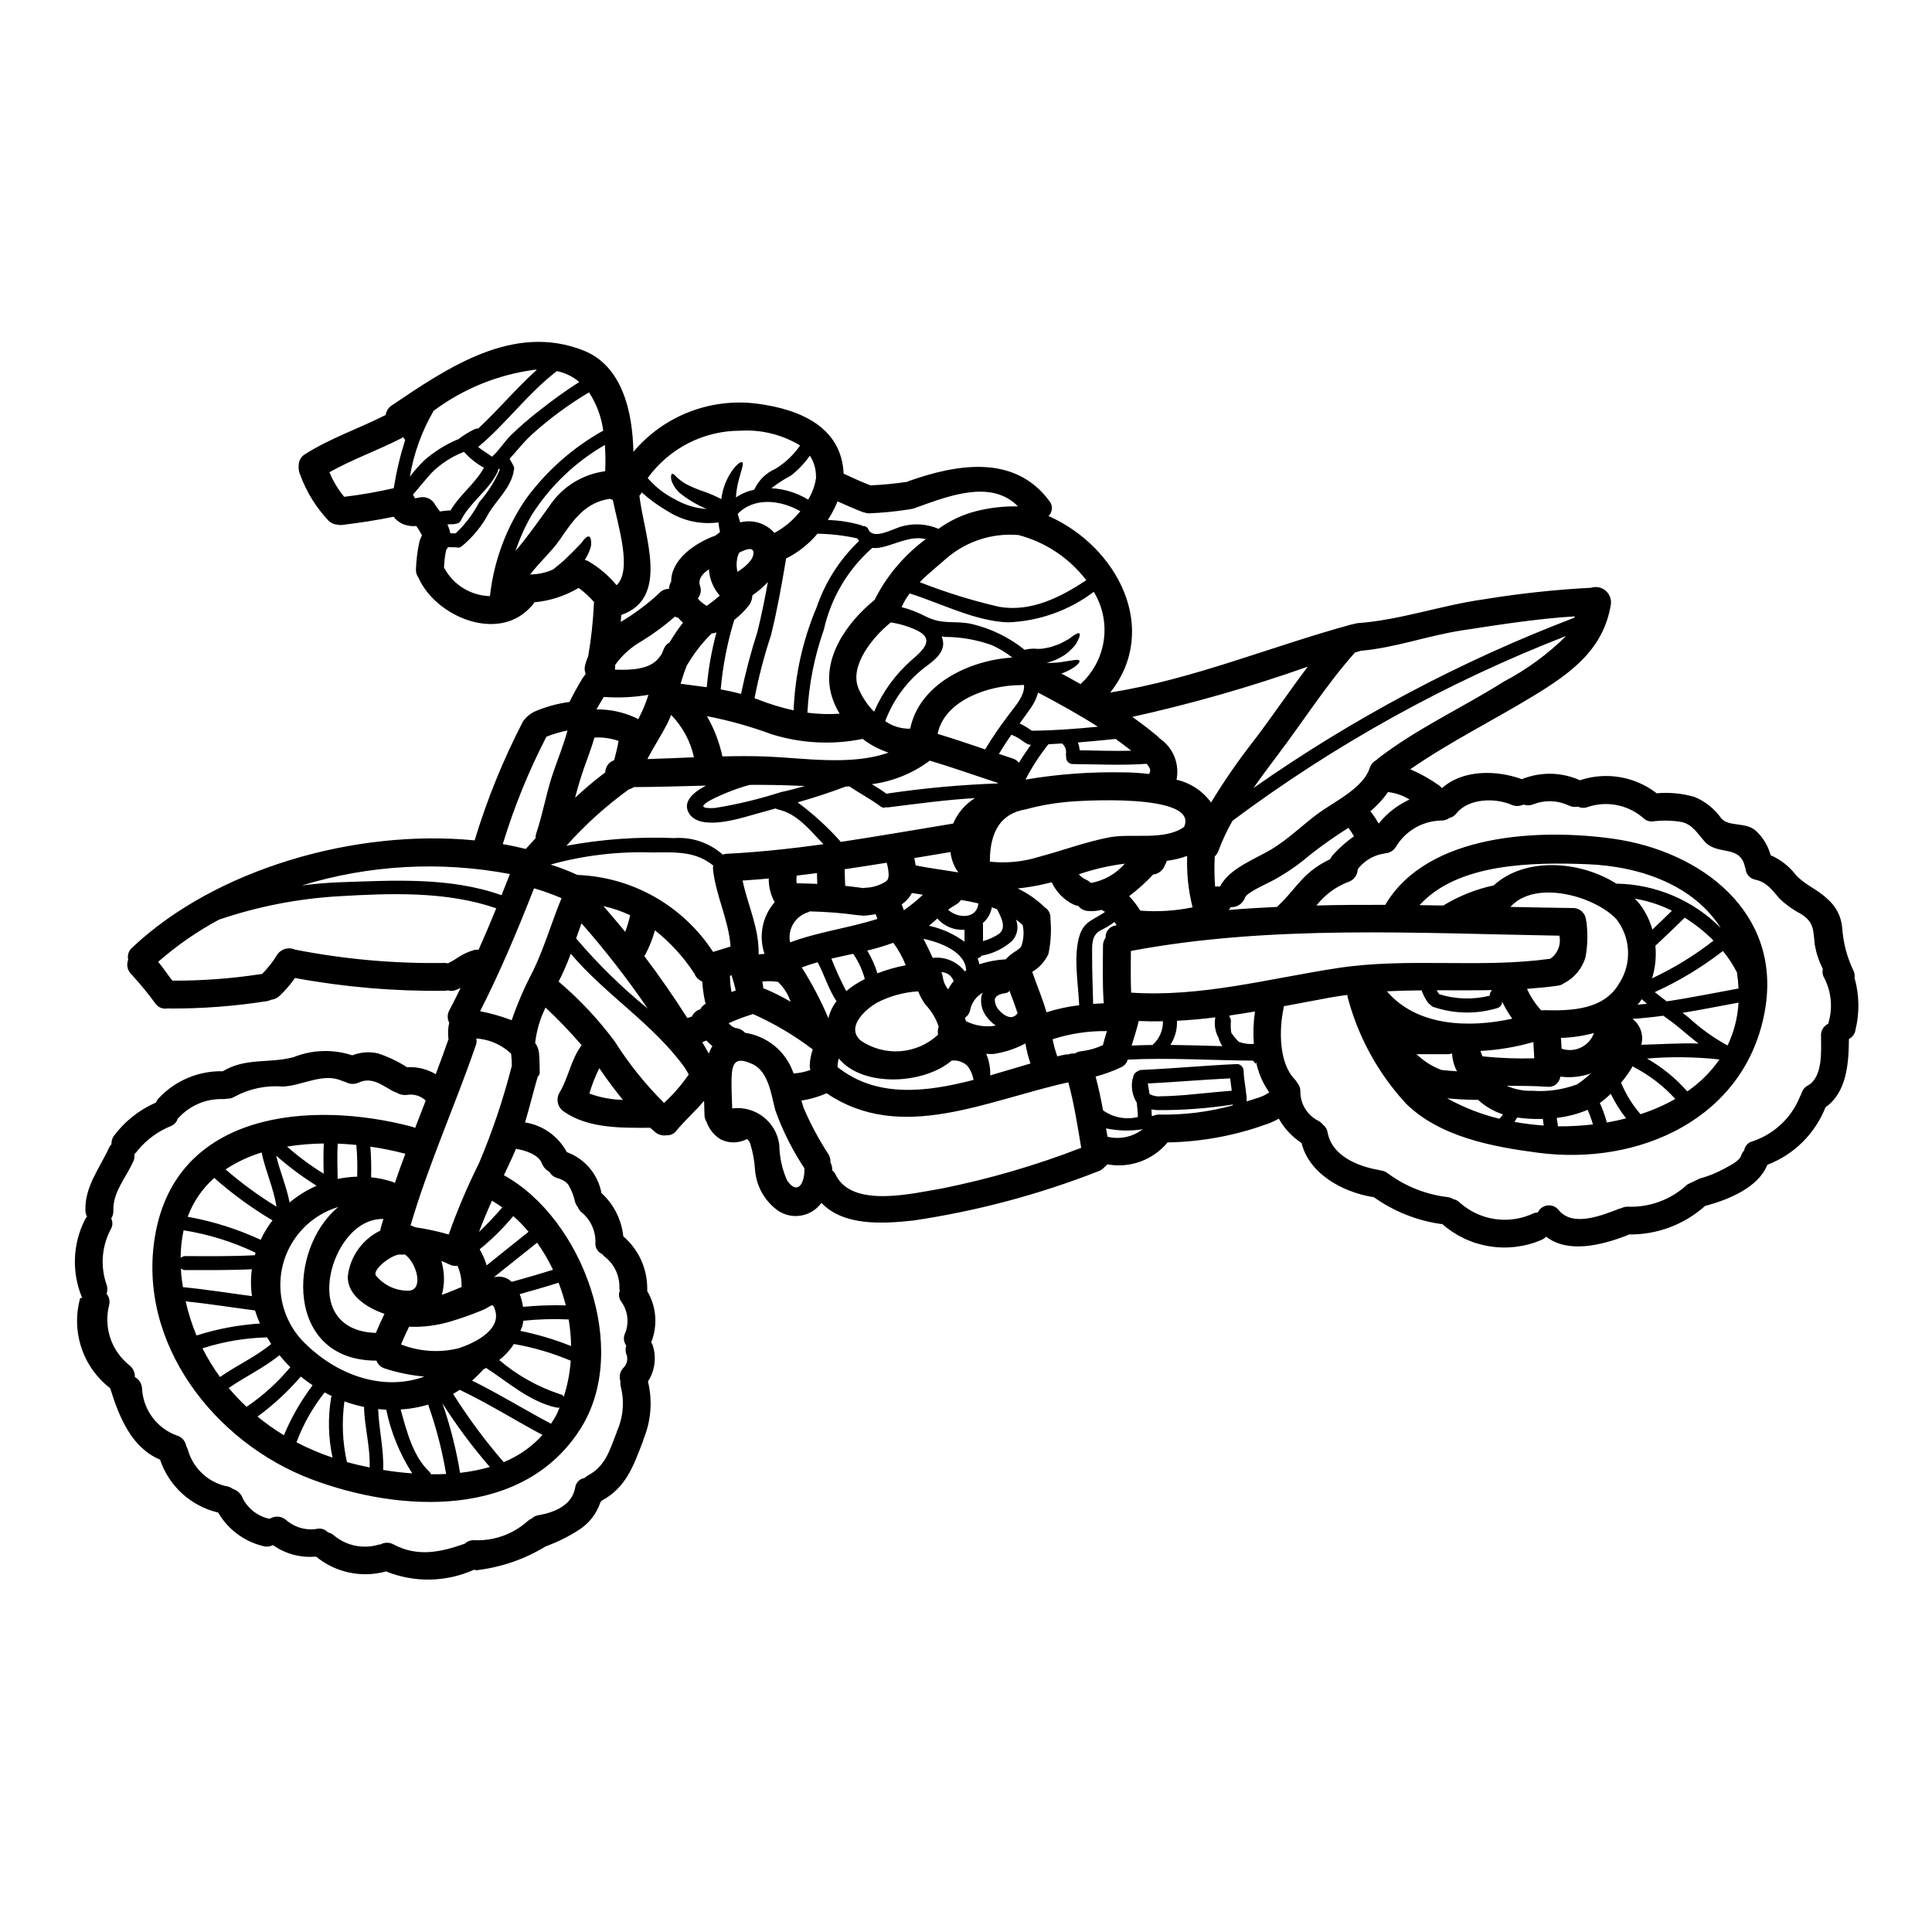 <?xml version="1.0" encoding="UTF-8"?>
<!-- Uploaded to: ICON Repo, www.svgrepo.com, Generator: ICON Repo Mixer Tools -->
<svg fill="#000000" width="800px" height="800px" version="1.1" viewBox="144 144 512 512" xmlns="http://www.w3.org/2000/svg">
 <path d="m338.78 416.42c1.027 0.066 1.984 0.523 2.68 1.281 2.852 0.43 5.535 1.621 7.769 3.441 2.231 1.824 3.934 4.211 4.93 6.918 0.051 0.148 0.098 0.273 0.148 0.418 1.523-0.086 3.023-0.398 4.453-0.93-0.109-0.352-0.168-0.715-0.176-1.082 0.039-1.488 0.316-2.957 0.816-4.359-4.906-3.723-10.223-6.867-15.848-9.375-2.207 0.672-4.371 1.488-6.473 2.438 0.172 0.172 0.371 0.348 0.543 0.492 0.172 0.145 0.297 0.273 0.32 0.297h-0.004c0.059 0.051 0.125 0.094 0.199 0.125 0.062 0.051 0.762 0.336 0.641 0.336zm296.7-13.266v0.004c1.27 4.512 1.348 9.277 0.227 13.832-0.156 1.012-0.801 1.887-1.723 2.336-0.051 6.473-0.566 14.145-6.203 18.105-2.773 7.023-8.371 12.562-15.426 15.258-2.34 5.981-10.234 9.18-15.945 10.754v-0.004c-0.164 0.043-0.328 0.074-0.492 0.102-5.547 4.988-12.77 7.703-20.227 7.602-0.195 0.098-0.395 0.219-0.59 0.297-6.5 2.461-15.43 4.871-21.359 0.297l-0.004-0.004c-0.395 0.406-0.875 0.723-1.398 0.934-4.32 1.809-9.062 2.367-13.68 1.609-4.621-0.754-8.938-2.797-12.453-5.887-0.148 0.004-0.297-0.004-0.445-0.027-6.398-0.934-12.48-3.379-17.738-7.137-0.176 0.008-0.352-0.008-0.52-0.047-7.773-1.355-16.559-6.078-18.578-14.273-2.5-1.629-4.57-3.84-6.027-6.445-1.008 0.566-2.062 1.051-3.148 1.453-0.113 0.031-0.23 0.055-0.348 0.07-0.082 0.055-0.176 0.094-0.27 0.125-8.266 2.926-16.949 4.496-25.715 4.648-1.902 2.301-4.379 4.051-7.184 5.07-2.801 1.023-5.828 1.277-8.762 0.738-0.23 0.266-0.484 0.504-0.762 0.715-0.441 0.527-1.02 0.918-1.676 1.133-15.785 6.176-32.219 10.551-48.988 13.039-8.168 0.887-18.5 1.5-24.359-4.676h-0.004c-2.688 3.727-7.871 4.606-11.637 1.969-3.418-2.512-5.586-6.375-5.945-10.602-0.148-2.394-0.578-4.762-1.277-7.059-0.172-0.48-0.469-0.902-0.859-1.234-2.168 1.164-4.766 1.203-6.965 0.102-1.762-1.066-3.09-2.711-3.762-4.652-0.359-0.578-0.547-1.242-0.547-1.918-0.023-1.082-0.047-2.34-0.098-3.668-2.285 2.754-5.043 5.144-7.332 7.922-0.609 0.836-1.602 1.301-2.633 1.23-1.074 0.172-2.168-0.133-3-0.836-0.469-0.367-0.863-0.789-1.309-1.152-7.602 0.023-16.289 0.219-22.762-4.207l0.004-0.004c-1.734-1.047-2.32-3.281-1.328-5.043 2.484-4.109 3.004-8.762 5.902-12.621v-0.004c-3-3.5-6.191-6.832-9.559-9.98-1.457 2.941-2.391 6.113-2.754 9.375 0.547 0.762 0.895 1.652 1.012 2.582 0.168 1.574 0.195 5.34 0.195 5.34-0.012 0.391-0.203 0.754-0.52 0.984-1.18 4.035-2.164 8.121-3.371 12.156 4.723 0.746 8.82 3.66 11.074 7.871 4.762 1.738 8.254 5.867 9.18 10.852 3.273 2.977 5.332 7.055 5.781 11.453 4.047 3.473 6.371 8.547 6.348 13.879 0.016 0.199 0.008 0.395-0.023 0.59 2.438 4.09 2.852 9.074 1.129 13.508-0.004 0.039-0.02 0.074-0.047 0.102 0.203 0.32 0.363 0.664 0.469 1.031 0.949 3.16 0.461 6.578-1.332 9.352 1.23 5.055 0.836 10.371-1.137 15.188-0.027 0.062-0.051 0.129-0.07 0.199-0.051 0.148-0.074 0.371-0.148 0.543-2.461 6.394-4.481 12.277-10.926 15.672-0.098 0.051-0.219 0.371-0.32 0.418-0.988 3-2.977 5.57-5.633 7.285-2.777 1.797-5.75 3.273-8.859 4.402-5.523 3.375-11.711 5.523-18.137 6.301-0.27 0.195-0.59-0.195-0.934-0.07v-0.004c-7.371 3.293-15.766 3.441-23.254 0.418-6.457 1.789-13.379 0.32-18.555-3.934-4.047 0.391-8.102-0.691-11.414-3.051-0.863 0.461-1.883 0.543-2.805 0.219-4.934-1.254-9.152-4.438-11.711-8.836-7.215-1.691-13.043-6.996-15.402-14.023-7.406-3.102-10.73-10.926-13.191-18.848v-0.047l0.004-0.004c-3.562-2.734-6.223-6.469-7.644-10.727-1.418-4.258-1.535-8.844-0.332-13.168 0.184-0.043 0.367-0.074 0.551-0.098-0.023-0.047-0.074-0.098-0.098-0.145-2.691-6.543-2.449-13.926 0.664-20.281 0.172-0.395 0.406-0.758 0.691-1.082-0.266-0.5-0.41-1.055-0.422-1.621-0.195-6.348 3.742-11.125 6.25-16.609 0.172-0.359 0.395-0.691 0.664-0.984-0.039-0.742 0.16-1.473 0.566-2.094 2.894-3.91 6.766-6.988 11.223-8.93 0.188-0.473 0.473-0.902 0.836-1.258 4.352-4.59 10.434-7.144 16.758-7.035 0.023 0 0.047 0.027 0.07 0.027 6.18-3.715 12.16-1.996 18.824-3.766l0.004-0.004c4.957-1.977 10.457-2.141 15.527-0.469 2.164-0.855 4.543-1.035 6.812-0.516 2.668 0.875 5.215 2.082 7.582 3.594 0.035 0.02 0.07 0.043 0.098 0.074 2.672-0.168 5.328 0.473 7.629 1.844 1.156-3.098 2.312-6.199 3.398-9.324h-0.004c-0.031-0.086-0.047-0.18-0.051-0.27-0.16-1.348-0.086-2.715 0.223-4.035-0.555-1.062-0.527-2.336 0.074-3.375 1.035-1.918 1.996-3.914 2.953-5.852h-0.004c-0.469 0.23-0.953 0.434-1.445 0.613-0.621 0.227-1.297 0.238-1.922 0.023-0.297 0.082-0.602 0.121-0.91 0.121-13.285 0.156-26.555-0.98-39.621-3.391-1.203 1.723-2.582 3.32-4.109 4.769-0.617 0.566-1.398 0.918-2.234 1.012-0.328 0.16-0.676 0.277-1.035 0.344-8.527 1.344-17.152 2.004-25.789 1.965-0.164 0-0.328-0.016-0.492-0.047-1.16 0.27-2.375-0.129-3.148-1.035-2.027-2.785-4.215-5.457-6.555-7.992-1.035-0.992-1.367-2.512-0.836-3.844-0.273-1.188 0.133-2.426 1.059-3.223 22.074-20.859 59.18-31.52 90.75-28.418 3.297-10.879 7.59-21.43 12.816-31.523 0.734-1.047 1.703-1.906 2.832-2.508 3.023-1.328 6.223-2.223 9.496-2.66 1.059-2.137 2.215-4.254 3.473-6.32 0.137-0.211 0.293-0.41 0.469-0.59 0.09-0.195 0.207-0.379 0.344-0.543-0.301-0.727-0.355-1.531-0.148-2.289 0.199-0.809 0.473-1.598 0.812-2.359 0.781-4.527 1.285-9.094 1.5-13.684 0-0.223 0.023-0.445 0.074-0.664-1.223-1.406-2.602-2.672-4.109-3.766-3.578 2.133-7.59 3.438-11.738 3.812-0.176 0.355-0.41 0.68-0.688 0.961-0.094 0.121-0.199 0.227-0.32 0.324l-0.125 0.121c-0.07 0.047-0.098 0.121-0.168 0.195-8.711 8.98-24.855 2.113-29.406-8.121-0.445-0.605-0.68-1.34-0.668-2.094 0.078-2.531 0.395-5.051 0.938-7.527 0.082-0.328 0.207-0.641 0.367-0.934 0.078-0.215 0.18-0.422 0.297-0.617-0.004-0.027-0.012-0.055-0.023-0.078-0.043-0.098-0.09-0.188-0.148-0.273-0.125-0.219-0.246-0.469-0.371-0.688-0.293-0.492-0.613-0.984-0.961-1.477h0.004c-1.039 0.098-2.086-0.023-3.074-0.348-1.172-0.402-2.199-1.137-2.957-2.113-4.477 0.934-9.004 1.598-13.555 2.164-0.445 0.066-0.898 0.039-1.332-0.074-0.863-0.055-1.68-0.41-2.309-1.008-3.332-3.516-5.902-7.676-7.559-12.227-0.332-0.758-0.469-1.59-0.395-2.414-0.008-1.25 0.648-2.414 1.727-3.051 6.719-4.231 14.273-6.793 21.332-10.359 0.148-1.055 0.75-1.988 1.648-2.559 14.863-10.016 32.234-21.926 50.859-14.496 10.141 4.062 12.941 16.094 13.137 26.824h0.004c8.078-9.594 20.492-14.402 32.926-12.75 11.098 1.477 22.246 6.082 22.785 18.531 2.312 1.059 4.602 2.141 6.992 3.051h-0.004c0.035 0.031 0.078 0.051 0.125 0.051 3.254-0.141 6.496-0.453 9.715-0.938 0.098-0.047 0.172-0.098 0.273-0.145 12.895-4.578 28.176-7.234 37.391 5.191 1.02 1.176 0.934 2.941-0.195 4.012 18.328 8.121 29.625 29.992 16.363 46.777 21.977-3.496 42.543-12.203 63.93-18.035l-0.004-0.004c0.164-0.035 0.328-0.062 0.492-0.074 0.359-0.129 0.73-0.219 1.105-0.27 11.223-0.789 22.316-4.773 33.539-6.324 9.387-1.535 18.848-2.555 28.34-3.051 1.332-0.43 2.789-0.145 3.859 0.754 1.07 0.898 1.602 2.289 1.406 3.672-1.922 11.84-10.457 18.086-20.152 24.008-10.879 6.644-22.492 12.375-33 19.66l0.004 0.004c2.668 1.145 5.211 2.57 7.578 4.254 0.309 0.211 0.582 0.469 0.812 0.762 5.465-4.973 14.516-4.844 21.16-2.387v0.004c4.965-2.023 10.543-1.918 15.43 0.293l0.148-0.074c6.852-2.223 14.355-0.938 20.074 3.445 0.023 0.027 0.023 0.051 0.047 0.074 3.359-0.305 6.746 0.012 9.992 0.938 2.902 1.172 5.398 3.164 7.184 5.731 2.117 2.312 6.547 0.863 9.156 3.273 1.891 1.742 3.25 3.988 3.91 6.473 2.586 1.113 4.848 2.867 6.57 5.094 2.387 2.731 5.781 3.891 8.34 6.371 2.394 1.973 3.867 4.848 4.07 7.941 0.285 3.969 1.328 7.844 3.074 11.414 0.203 0.531 0.266 1.102 0.188 1.664zm-6.91 11.863v0.004c1.152-3.898 0.773-8.086-1.059-11.715-0.473-0.754-0.629-1.664-0.445-2.535-1.008-1.984-1.719-4.106-2.113-6.297-0.469-3.863-0.051-6.055-3.84-8.367-2.027-1.059-3.891-2.402-5.535-3.988-1.969-2.262-3.273-4.281-6.375-4.996-1.434-0.254-2.508-1.453-2.606-2.902-0.051-0.168-0.121-0.32-0.172-0.492-1.254-5.926-7.211-2.953-10.605-6.644-1.969-2.137-3.273-4.699-6.398-5.289h-0.004c-2.418-0.383-4.879-0.426-7.309-0.125-1.031 0.133-2.062-0.25-2.754-1.031-0.055-0.023-0.102-0.059-0.145-0.098-4.008-3.309-9.434-4.332-14.371-2.707-0.855 0.363-1.824 0.336-2.656-0.074-0.824 0.176-1.684 0.074-2.438-0.297-2.891-1.367-6.207-1.508-9.203-0.391-0.883 0.398-1.887 0.453-2.805 0.148-1 0.484-2.164 0.5-3.18 0.047-4.453-1.895-11.391-1.695-14.59 2.285-0.453 0.609-1.105 1.035-1.844 1.211-0.641 0.473-1.418 0.715-2.215 0.688-4.934 0.098-9.465 2.742-11.984 6.988-0.609 0.992-1.664 1.629-2.828 1.699-0.25 0.074-0.508 0.121-0.766 0.145-2.598 0.512-4.914 1.957-6.516 4.062-0.027 1.559-1.051 2.926-2.535 3.394-3.316 1.266-6.223 3.422-8.398 6.227 6.078-0.172 12.156-0.195 18.23-0.172 11.176-18.996 41.145-20.273 60.582-17.496 23.008 3.297 44.535 19.363 40.062 45.328-4.949 28.664-33.242 41.461-60.289 37.844-11.98-1.574-25.934-4.184-34.895-13.039l0.004-0.004c-7.293-7.906-12.559-17.465-15.348-27.855-0.09-0.297-0.148-0.602-0.176-0.914-1.574 0.195-3.148 0.445-4.746 0.738-4.012 0.738-8.047 1.527-12.082 2.262v0.004c-0.012 0.199-0.035 0.395-0.07 0.59-1.18 5.512-1.281 14.422 2.953 18.75l-0.004 0.004c0.293 0.293 0.531 0.633 0.715 1.008 0.574 0.664 0.855 1.535 0.785 2.41 0.059 3.285 1.961 6.254 4.922 7.676 0.426 0.258 0.805 0.594 1.109 0.988 0.66 0.488 1.094 1.227 1.203 2.039 1.156 6.227 8.047 8.98 13.633 9.941 0.121 0.023 0.219 0.074 0.344 0.098 0.77 0.062 1.504 0.363 2.09 0.863 4.644 3.414 10.098 5.559 15.824 6.227 0.465 0.066 0.914 0.234 1.305 0.492 0.746 0.133 1.426 0.504 1.941 1.055 2.613 2.297 5.844 3.781 9.285 4.269 3.445 0.488 6.957-0.035 10.109-1.512 0.371-0.16 0.773-0.246 1.18-0.25 0.473-1.02 1.441-1.723 2.559-1.859 1.117-0.137 2.223 0.316 2.93 1.195 3.789 4.652 11.465 1.43 16.094-0.32 0.172-0.066 0.355-0.117 0.539-0.148 0.516-0.266 1.09-0.398 1.672-0.395 5.859 0.234 11.566-1.895 15.848-5.902 1.082-0.516 2.168-1.035 3.25-1.551 2.324-0.629 4.562-1.535 6.668-2.707 1.277-0.715 3.812-1.898 4.305-3.348 0.164-0.523 0.441-1 0.812-1.402 0.16-0.98 0.793-1.82 1.695-2.238 5.93-1.809 10.73-6.191 13.066-11.934 0.102-0.277 0.234-0.539 0.395-0.789 0.211-0.965 0.844-1.789 1.727-2.238 4.059-2.312 3.492-9.227 3.492-13.215h-0.004c-0.059-1.355 0.711-2.609 1.945-3.176 0.023-0.086 0.031-0.176 0.027-0.262zm-23.844-9.055v0.004c-0.062-1.434-0.203-2.863-0.422-4.281-1.031-2.016-2.277-3.914-3.715-5.66-5.574 4.324-11.637 7.981-18.059 10.902 1.031 0.836 2.09 1.648 3.172 2.438 6.367-0.941 12.668-2.246 19.023-3.402zm-2.906 15.109v0.004c1.703-3.562 2.691-7.426 2.906-11.371-4.949 0.914-9.867 1.898-14.84 2.707 0.613 0.445 1.203 0.91 1.77 1.379h0.004c3.082 2.828 6.492 5.273 10.16 7.281zm-22.859-0.195c5.07-0.125 10.141-0.492 15.18-0.324-1.719-1.305-3.394-2.731-5.094-4.156-1.352-1.133-2.801-2.191-4.254-3.223-2.707 0.371-5.441 0.664-8.172 0.836l0.004 0.004c2.106 1.598 3.027 4.312 2.336 6.863zm20.719 3.887v0.004c-6.383-0.695-12.816-0.777-19.215-0.246 4.016 2.297 7.621 5.238 10.68 8.711 3.336-2.281 6.227-5.152 8.535-8.469zm-1.574-31.488v0.004c-2.301-2.312-4.859-4.352-7.629-6.078-2.559 2.512-5.168 4.973-7.777 7.43 0.277 2.91-0.023 5.844-0.883 8.637 5.789-2.711 11.254-6.066 16.289-10zm1.895-3.371c-7.012-11.047-20.816-16.34-35.457-16.883-14-0.516-34.156-0.418-44.344 10.852 2.094 0.023 4.184 0.051 6.273 0.098v0.008c4.129-2.523 8.656-4.328 13.383-5.344 8.148-7.504 22.664-6.668 32.484-0.465 10.395 0.16 20.316 4.367 27.66 11.727zm-18.105 0.441c1.746-1.648 3.473-3.32 5.191-4.996v0.004c-3.109-1.559-6.438-2.637-9.867-3.199 0.445 0.469 0.887 0.891 1.254 1.355 1.566 2.035 2.727 4.356 3.418 6.828zm-3.148 48.922v0.004c3.203-1.027 6.297-2.383 9.223-4.039-3.106-3.422-6.797-6.262-10.898-8.391-0.129-0.094-0.25-0.191-0.367-0.297-0.914 1.543-1.949 3.008-3.102 4.379 1.246 3.039 2.984 5.856 5.141 8.336zm-0.738-29.012c0.816-0.074 1.648-0.172 2.465-0.246-0.469-0.367-0.914-0.789-1.383-1.203-0.348 0.504-0.719 0.973-1.09 1.422zm-4.769-5.856h-0.004c1.598-2.566 2.367-5.566 2.199-8.59-0.168-3.019-1.262-5.914-3.137-8.293-5.957-6.176-21.555-10.43-28.027-3.172 5.512 0.121 11.02 0.219 16.531 0.297 1.855-0.039 3.406 1.395 3.519 3.246 0.109 0.344 0.168 0.699 0.172 1.059 0.312 2.914 0.207 5.856-0.32 8.734-0.879 2.984-2.941 5.473-5.711 6.891-0.465 0.352-1.016 0.574-1.598 0.641-2.731 0.395-5.465 0.641-8.195 0.84v-0.004c0.941 2.094 2.211 4.023 3.769 5.707 0.262-0.027 0.523-0.043 0.785-0.047 7.211 0.211 16.02-0.086 20.008-7.32zm-3.398 37.082c1.699-0.297 3.394-0.664 5.094-1.105h-0.004c-1.586-2.019-2.949-4.207-4.062-6.523-0.906 0.887-1.879 1.707-2.898 2.461 0.758 1.668 1.383 3.391 1.863 5.156zm-3.691 0.516h-0.004c-0.383-1.324-0.852-2.621-1.398-3.887-2.617 1.105-5.375 1.828-8.195 2.144 0.098 0.734 0.195 1.477 0.32 2.238h-0.004c3.102 0.023 6.195-0.145 9.273-0.508zm-4.231-10.605h-0.004c1.301-0.875 2.523-1.852 3.664-2.926-2.578 0.906-5.332 1.203-8.043 0.859l-0.047 0.047h-0.004c-0.105 0.812-0.535 1.547-1.188 2.043-0.648 0.492-1.473 0.707-2.281 0.594-3.566-0.27-7.16-0.219-10.73-0.27 2.137 0.969 4.473 1.426 6.816 1.328 4.012 0.297 8.039-0.277 11.809-1.688zm-0.641-123.7c0-0.098 0.027-0.219 0.027-0.348-10.016 0.617-20.254 2.238-30.023 3.742-9.027 1.402-17.617 4.602-26.723 5.387l-0.004 0.004c-0.137 0.059-0.273 0.109-0.418 0.145-0.371 0.098-0.738 0.223-1.105 0.324-0.051 0.047-0.074 0.121-0.125 0.168-7.504 8.488-13.508 17.988-20.324 26.992-2.039 2.707-4.254 5.66-6.418 8.738h-0.004c26.398-18.508 54.984-33.676 85.109-45.164zm-3.445 114.22h-0.004c3.519 1.199 7.348-0.652 8.59-4.156-2.867 0.781-5.816 1.219-8.785 1.305 0.035 0.145 0.059 0.289 0.074 0.438 0.043 0.781 0.094 1.59 0.121 2.402zm-3.004-23.816h-0.004c1.977-1.363 2.93-3.785 2.414-6.129-37.629-0.637-76.406-2.941-113.55 4.047-0.027 3.691-0.074 7.383 0.07 11.047 18.629 1.23 36.418-3.715 54.75-6.519 18.746-2.852 37.594 0.125 56.316-2.457zm-1.723 44.18c-0.098-0.594-0.172-1.18-0.246-1.746-2.269 0.066-4.543-0.055-6.793-0.371-0.223 0.395-0.469 0.762-0.715 1.156v0.004c2.566 0.457 5.152 0.777 7.754 0.957zm-2.512-17.816c-0.074-1.453-0.145-2.879-0.242-4.305-4.574 1.316-9.277 2.106-14.027 2.359 0.055 0.094 0.094 0.191 0.121 0.297 0.125 0.395 0.297 0.738 0.422 1.133 4.555 0.48 9.141 0.652 13.723 0.516zm-8.07-99.828h0.004c6.078-3.195 11.648-7.273 16.531-12.105-31.543 12.266-61.285 28.734-88.418 48.965-1.457 2.531-2.699 5.184-3.715 7.922-0.203 0.594-0.551 1.125-1.008 1.551-0.137 2.668-0.105 5.34 0.098 8 0.426-0.074 0.859-0.074 1.281 0 2.559-4.949 9.328-7.258 13.777-9.965 4.449-2.707 8.121-6.394 12.281-9.445 4.254-3.125 11.883-6.668 13.629-12.004v-0.004c0.289-0.934 0.945-1.707 1.82-2.141 0.145-0.176 0.309-0.332 0.492-0.469 10.352-7.977 22.199-13.34 33.227-20.305zm2.234 89.324h0.004c-1.027-1.422-1.926-2.934-2.676-4.519 0.012 0.797-0.512 1.504-1.281 1.719-5.555 1.672-11.492 1.559-16.98-0.316-0.312-0.117-0.586-0.324-0.785-0.594-0.254-0.137-0.473-0.332-0.637-0.566-0.695-0.996-1.258-2.082-1.676-3.223-3.078 0.027-6.129 0.098-9.18 0.246 7.844 9.246 21.621 9.82 33.211 7.254zm-3.394 26.523h0.004c0.344-0.359 0.656-0.746 0.934-1.156-2.469-0.801-4.738-2.125-6.644-3.887-0.094 0.027-0.195 0.043-0.293 0.047-2.633-0.023-5.238-0.172-7.848-0.418l-0.004 0.004c4.352 2.422 9.012 4.242 13.852 5.41zm-2.559-32.617c-0.023-0.555 0.191-1.094 0.59-1.477-4.898 0.098-9.77 0.047-14.664 0.047 0.199 0.359 0.418 0.703 0.66 1.035 4.352 1.371 8.992 1.508 13.414 0.395zm-8.684 20.047c-0.777-1.461-1.223-3.074-1.309-4.723-0.406 0.129-0.828 0.195-1.254 0.195h-8.145c1.793 1.746 3.918 3.117 6.25 4.039 0.098 0.027 0.195 0.066 0.281 0.121 1.391 0.141 2.758 0.293 4.176 0.367zm-12.594-72.027-0.004-0.004c-1.723-1.074-3.664-1.746-5.684-1.969-1.332 1.895-2.902 3.606-4.676 5.094 0.816 1.023 1.551 2.109 2.191 3.25 2.203-2.727 5.008-4.906 8.188-6.371zm-14.723 9.746c-0.418-0.766-0.895-1.5-1.426-2.191-0.027 0-0.051-0.02-0.051-0.047-3.516 2.219-6.914 4.617-10.188 7.184-2.93 2.516-6.113 4.727-9.496 6.586-1.695 0.957-7.211 3.293-7.727 4.746v0.004c-0.559 1.578-2.098 2.594-3.769 2.484-0.129 0.273-0.297 0.531-0.492 0.762 4.258-0.367 8.512-0.613 12.797-0.812 0.098-0.098 0.148-0.195 0.246-0.297 2.606-2.363 4.602-5.266 7.086-7.727v0.004c1.961-1.914 4.234-3.481 6.719-4.625 0.195-0.43 0.449-0.828 0.766-1.18 1.664-1.824 3.519-3.465 5.535-4.891zm-26.598-25.25c4.949-6.496 9.473-13.238 14.371-19.707h-0.004c-15.215 5.379-30.742 9.824-46.496 13.312 2.285 1.625 4.551 3.344 6.719 5.168 0.176 0.16 0.34 0.332 0.492 0.516 3.586 2.406 5.363 6.742 4.504 10.973 3.68 0.836 6.93 2.977 9.148 6.031 3.426-5.652 7.188-11.09 11.262-16.293zm1.574 94.418h-0.004c0.922-0.309 1.789-0.75 2.586-1.305-1.707-2.41-2.891-5.152-3.473-8.047-0.023 0-0.047 0.395-0.07 0.395h-0.172c-0.098 0-0.195-0.418-0.297-0.441-0.098-0.023-0.195-0.32-0.32-0.32-11.074-0.074-22.125-0.816-33.172-0.273l0.004 0.004c-0.242 0.855-0.828 1.57-1.625 1.965-2.215 1.051-4.519 1.902-6.891 2.535 0.789 2.953 1.43 5.93 1.969 8.93v0.004c2.668 1.918 6.043 2.566 9.23 1.77-0.027-1.277-0.148-2.559-0.297-3.812-1.07-1.707-1.496-3.738-1.207-5.731 0.012-0.305 0.098-0.602 0.246-0.863 0.027-0.777 0.523-1.461 1.258-1.723 0.27-0.223 0.609-0.34 0.961-0.34 8.414-0.371 16.805-1.18 25.219-1.551h-0.004c0.613-0.043 1.195 0.262 1.504 0.785 0.227 0.281 0.348 0.629 0.344 0.984 0.051 2.285 0.566 4.43 0.715 6.445 0.023 0.098 0.047 0.145 0.07 0.242 0 0.445 0.027 0.938 0.027 1.43 0.91-0.273 1.848-0.566 2.777-0.887l0.004 0.004c0.113-0.031 0.23-0.059 0.348-0.074 0.082-0.051 0.172-0.094 0.266-0.125zm-5.461-14.688c1.266 0.461 2.613 0.648 3.957 0.539-0.211-2.867-0.113-5.746 0.297-8.59-2.238 0.371-4.481 0.738-6.719 1.059 0.004 0.125-0.004 0.246-0.023 0.371 0.262 0.316 0.395 0.723 0.371 1.133-0.09 1.016-0.059 2.039 0.098 3.051 0.574 0.887 1.254 1.703 2.019 2.438zm-1.602 16.832v-0.004c-0.027-0.07-0.043-0.145-0.051-0.219-6.641 1.027-13.352 1.523-20.07 1.477-0.539-0.051-0.984-0.125-1.453-0.195 0.051 0.59 0.074 1.156 0.098 1.746 0.125 0 0.246-0.027 0.348-0.027 0.527-0.25 1.109-0.367 1.695-0.344 6.559 0.121 13.105-0.699 19.434-2.438zm-0.297-3.891c-0.145-1.082-0.297-2.188-0.418-3.269-7.258 0.344-14.562 0.984-21.824 1.355 0.168 0.934 0.32 1.895 0.465 2.824v-0.004c0.953 0.492 2.035 0.691 3.102 0.566 1.996-0.023 3.965-0.145 5.957-0.297 4.231-0.367 8.465-0.832 12.719-1.172zm-2.484-11.809c-0.461-0.688-0.812-1.445-1.031-2.246-0.891-1.645-1.188-3.547-0.832-5.387-3.398 0.422-6.769 0.738-10.164 0.914 0.09 2.262-0.52 4.496-1.75 6.394 4.598 0.051 9.176 0.199 13.777 0.328zm-7.898-36.785c-1.113-4.457-1.594-9.043-1.43-13.633-1.746 0.645-3.562 1.082-5.41 1.305-0.082 0.387-0.242 0.758-0.469 1.082-0.457 1.395-1.691 2.394-3.148 2.559-1.949 2.086-4.074 4-6.352 5.723 1.121 1.168 2.109 2.453 2.953 3.836 4.637 0.363 9.301 0.07 13.855-0.875zm-2.262-21.285c4.184-9.129-28.422-6.988-31.621-6.594h-0.004c-3.5 0.34-6.965 0.984-10.359 1.918-6.344 1.031-9.5 5.648-9.469 13.852 4.379 0.477 8.812 0.043 13.016-1.277 6.223-1.648 12.328-3.961 18.648-5.168 5.934-1.137 14.594 0.953 19.785-2.738zm-8.273 57.68c1.754-1.578 2.734-3.84 2.688-6.199-2.141 0.047-4.281 0.023-6.422-0.074-0.516 2.191-1.203 4.328-1.871 6.5 1.871-0.074 3.715-0.125 5.562-0.148 0.02-0.035 0.02-0.059 0.043-0.078zm-0.812-72.121c0.371-0.664-0.148-1.574-0.812-2.312-6.523 0.469-13.043 0.121-19.562 0.074h0.004c-0.516 0.008-1.008-0.215-1.352-0.602-0.34-0.387-0.496-0.906-0.422-1.418-0.062-0.207-0.086-0.422-0.07-0.637 0.18-1.012-0.176-2.043-0.938-2.731-0.023 0-0.047-0.051-0.074-0.074-1.203 0.074-2.41 0.145-3.617 0.195-2.336 2.914-4.371 6.055-6.078 9.375 8.5-1.441 17.117-2.082 25.738-1.922 2.352 0.004 4.703 0.152 7.039 0.445 0.051-0.133 0.098-0.277 0.148-0.402zm-18.578-5.902c4.551 0.074 9.129 0.246 13.68 0.125-1.355-1.082-2.731-2.117-4.133-3.125-3.348 0.344-6.672 0.66-10.016 0.934h0.004c0.266 0.656 0.426 1.348 0.469 2.055zm16.719 100.43c-3.227 0.523-6.519 0.445-9.723-0.223 0.125 0.738 0.273 1.477 0.395 2.215 3.25 0.785 6.684 0.055 9.328-1.992zm-6.922-54.035c-0.145-0.246-0.273-0.492-0.418-0.711v-0.004c-0.039-0.059-0.086-0.117-0.137-0.172-1.098 0.812-2.269 1.523-3.496 2.117-2.731 1.305-2.438 4.109-2.438 6.715-0.023 4.281 0.172 8.59 0.273 12.871 0.934-0.074 1.871-0.098 2.801-0.148v-0.062c-0.367-5.047-0.219-10.117-0.195-15.18v-0.004c-0.016-0.77 0.227-1.523 0.691-2.137-0.098-1.609 1.059-3.027 2.656-3.25 0.086-0.023 0.172-0.035 0.262-0.035zm-6.816-11.223c3.492-0.625 6.664-2.43 8.98-5.117-4.144 0.516-8.227 1.457-12.176 2.809 0.121 0.121 0.242 0.27 0.344 0.367l-0.004-0.004c0.141 0.141 0.289 0.27 0.445 0.395 0.047 0.027 0.098 0.074 0.242 0.172 0.422 0.27 0.859 0.508 1.309 0.715 0.324 0.164 0.617 0.391 0.859 0.664zm3.176 42.965c0.32-1.254 0.711-2.488 1.082-3.715-4.883-0.074-9.746 0.656-14.395 2.164 0.289 1.539 0.699 3.055 1.227 4.527l1.922-0.441c0.34-0.059 0.688-0.086 1.031-0.074 0.438-0.184 0.91-0.27 1.383-0.246 0.09-0.008 0.18 0 0.266 0.023 0.602-0.379 1.289-0.598 1.996-0.641 1.902-0.242 3.754-0.781 5.488-1.598zm0.59-35.312c-0.195-0.098-0.371-0.219-0.566-0.297-0.117-0.066-0.223-0.148-0.32-0.242-1.164 0.301-2.371 0.41-3.57 0.316-1.039-0.043-2.008-0.539-2.656-1.352-0.434-0.055-0.859-0.176-1.254-0.367-2.555-1.234-4.602-3.324-5.781-5.902-0.469 0.125-0.934 0.246-1.402 0.348v-0.004c-2.504 0.602-5.043 1.035-7.606 1.305 2.559 1.227 4.906 2.844 6.965 4.797 0.074 0.051 0.098 0.125 0.148 0.172v0.004c1.07 0.621 1.68 1.816 1.551 3.047 0.301 3.137 0.117 6.297-0.543 9.379-0.934 1.953-2.422 3.594-4.281 4.707 1.254 3.594 2.731 7.066 3.789 10.707v-0.004c2.816-0.902 5.719-1.527 8.66-1.867-0.273-5.93-1.648-13.34 0.195-18.773 1.207-3.586 3.965-4 6.672-5.973zm-6.523-60.359c3.344-3.027 5.523-7.129 6.168-11.594 0.641-4.465-0.293-9.016-2.648-12.863-6.562 4.957-14.488 7.781-22.711 8.094-8.688-0.297-17.789-5.047-25.977-7.629-0.023-0.023-0.047-0.051-0.074-0.051-0.875 1.121-1.602 2.344-2.164 3.648 2.176 0.559 4.281 1.367 6.273 2.406 4.723 2.414 7.703 1.035 12.355 2.066 5.109 1.211 9.883 3.551 13.977 6.84 0.922-0.238 1.875-0.336 2.828-0.293 0.906 0.098 1.82 0.039 2.703-0.168 0.863-0.121 1.707-0.344 2.512-0.668 0.715-0.203 1.398-0.492 2.043-0.859 0.566-0.32 1.129-0.613 1.648-0.887 0.492-0.395 0.934-0.711 1.305-0.961 0.762-0.492 1.277-0.688 1.477-0.492 0.195 0.195 0.121 0.711-0.273 1.551-0.219 0.492-0.473 0.969-0.758 1.426-0.508 0.613-1.062 1.188-1.648 1.723-0.707 0.66-1.5 1.215-2.363 1.648-0.941 0.543-1.953 0.957-3.004 1.234-0.207 0.078-0.422 0.145-0.641 0.195 1.285 0.051 2.57-0.016 3.84-0.195 2.777-0.395 4.574-0.891 4.867-0.348 0.246 0.445-1.129 1.895-4.109 3.125-0.219 0.074-0.465 0.172-0.688 0.242 1.695 0.914 3.391 1.848 5.062 2.809zm0.195 122.89c-0.984-5.805-1.871-11.664-3.422-17.352-21.703 4.773-44.367 16.242-64.051 2.883h0.004c-2.129 0.957-4.379 1.609-6.691 1.945 0.195 0.664 0.395 1.328 0.613 1.992 1.852 4.309 4.078 8.449 6.644 12.375 0.344 0.625 0.496 1.336 0.441 2.043 0.293 0.504 0.453 1.07 0.469 1.652v0.418-0.004c0.398 0.328 0.719 0.738 0.938 1.207 4.305 8.906 20.371 4.922 28.023 3.641 12.633-2.535 25.02-6.148 37.035-10.801zm1.344-150.42c-4.504-5.887-10.84-10.102-18.012-11.984h-0.094c-6.844-0.547-13.621 1.648-18.848 6.098-2.238 1.996-4.871 4.062-7.188 6.398v0.004c6.856 2.703 13.906 4.891 21.09 6.543 8.375 1.426 16.199-2.508 23.051-7.059zm3.074 38.828c-5.117-3.273-10.457-6.203-15.848-9.055h0.004c-0.434 1.562-1.152 3.031-2.113 4.332-0.914 1.309-1.848 2.586-2.781 3.863h-0.004c1.137 0.527 2.219 1.172 3.223 1.918 5.848-0.051 11.691-0.496 17.508-1.059zm-17.711 4.746c-0.074 0-0.121 0.023-0.195 0.023-0.383-0.004-0.758-0.133-1.059-0.367-0.23-0.098-0.445-0.23-0.641-0.391-1.008-0.777-2.117-1.418-3.297-1.898-1.18 1.648-2.289 3.344-3.32 5.094 1.18 0.395 2.363 0.789 3.566 1.18h-0.004c0.688 0.203 1.293 0.605 1.75 1.156 0.969-1.645 2.051-3.219 3.184-4.793zm-0.16 84.5c-0.594-1.734-1.039-3.512-1.34-5.316-2.621 1.41-5.469 2.348-8.414 2.781-0.656 0.043-1.312 0.035-1.969-0.023 0.762 1.805 1.125 3.754 1.059 5.711 3.625-1.035 7.191-2.141 10.664-3.152zm-5.902-92.227c1.723-2.34 4.379-5.094 4.207-7.996h-0.004c-0.078-0.047-0.16-0.086-0.242-0.125-0.258 0.055-0.523 0.078-0.789 0.078-8.242 0.023-20.055 3.938-21.875 12.918 4.231 1.277 8.414 2.68 12.594 4.109 1.871-3.109 3.918-6.106 6.125-8.984zm3.496 61.098h-0.004c0.629-1.793 0.75-3.727 0.348-5.582-0.566-0.492-1.156-0.961-1.746-1.402h-0.004c0.766 1.949 0.332 4.164-1.109 5.684-2.269 1.996-5.043 3.332-8.02 3.859-0.273 0.34-0.641 0.59-1.055 0.719 0.203 0.496 0.359 1.016 0.461 1.547 2.266-0.738 4.617-1.176 6.992-1.305 0.43-0.48 0.898-0.922 1.402-1.328 0.781-0.617 2.258-1.305 2.75-2.191zm-1.008 17.766c-0.664-1.996-1.406-3.938-2.141-5.902h-0.004c-0.23 0.328-0.59 0.543-0.984 0.594-1.23 0.195-2.684 0.566-2.906 1.699-0.004 0.961 0.328 1.891 0.938 2.633 1.445 1.691 3.66 3.094 5.113 0.98zm-5.047-20.914c2.215-1.527 0.816-4.305-0.395-6.598-0.441-0.168-0.91-0.344-1.379-0.516v0.004c-0.273 1.637-1.129 3.125-2.414 4.184 0.043 0.094 0.066 0.191 0.074 0.293v4.481c1.465-0.402 2.856-1.027 4.129-1.848zm-0.219-39.938h-0.004c0-0.059-0.008-0.113-0.023-0.168-5.981-1.945-11.91-4.062-17.965-5.879v-0.004c-4.496 3.367-9.781 5.519-15.352 6.246 1.332 0.816 2.633 1.625 3.891 2.562 0.121-0.027 0.195-0.098 0.32-0.098h-0.004c9.66-1.426 19.395-2.316 29.152-2.66zm3.891-33.367h-0.008c-1.648-1.281-3.441-2.367-5.34-3.246-4.016-1.457-8.254-2.207-12.523-2.215-0.297-0.023-0.566-0.098-0.863-0.145 0.145 0.371 0.254 0.762 0.324 1.156 0.613 3.223-2.707 5.512-4.926 7.16-4.695 3.664-8.281 8.562-10.359 14.148 1.938 1.359 4.258 2.059 6.621 1.992 2.383-11.762 15.547-18.137 27.086-18.852zm-4.688 97.59 0.266-0.074c-0.898-0.605-1.688-1.363-2.336-2.234-1.328-1.641-1.836-3.797-1.379-5.856 0.09-0.215 0.199-0.422 0.32-0.621-1.738 0.961-2.973 2.633-3.371 4.578-0.164 0.855-0.66 1.605-1.379 2.094 0.109 0.289 0.191 0.586 0.25 0.887 2.356 1.184 5.019 1.609 7.629 1.227zm6.168-137.65c-7.188-7.379-18.949-2.531-27.117 0.371-0.355 0.172-0.738 0.281-1.129 0.32-0.223 0.047-0.445 0.098-0.664 0.121h-0.004c-3.461 0.543-6.953 0.887-10.457 1.031-0.445 0.008-0.887-0.066-1.301-0.219-0.172-0.012-0.336-0.055-0.492-0.121-2.238-0.863-4.457-1.848-6.644-2.828v-0.004c-0.711 1.727-1.574 3.379-2.586 4.945 3 0.074 5.977 0.539 8.859 1.383 0.148 0.055 0.285 0.129 0.418 0.219 0.652-0.066 1.27 0.316 1.5 0.934 0.188 0.438 0.539 0.781 0.98 0.961 0 0.023 0.027 0.023 0.051 0.023 2.117 0.891 6.227-1.547 8.121-1.918 3.113-0.789 6.398-0.539 9.352 0.711 0.023 0.023 0.047 0 0.07 0h0.004c2.981-2.148 6.336-3.723 9.895-4.648 3.641-0.918 7.391-1.352 11.145-1.281zm-10.5 105.22c-1.523-0.371-3.051-0.664-4.602-0.914-0.336 0.496-0.781 0.91-1.301 1.207-0.73 0.422-1.438 0.883-2.121 1.379 2.586 2.406 7.68 2.461 8.023-1.672zm-1.277 46.777-0.004-0.004c-0.23-1.383-0.805-2.688-1.672-3.789-1.121-1.016-2.629-1.5-4.133-1.328-7.332 6.297-23.551 7.184-29.875-0.543l-0.098 0.246c-0.07 0.297-0.145 0.613-0.195 0.934 0 0.098-0.047 0.738-0.047 0.738 0 0.121-0.023 0.219-0.023 0.344 0.047 0.051 0.121 0.074 0.168 0.121 10.289 8.051 23.156 6.574 35.875 3.277zm-2.34-28.766c0.125-0.098 0.246-0.172 0.395-0.273-0.219-4.922-6.84-7.406-11.344-8.367 0.887 1.648 1.676 3.375 2.488 5.07v-0.004c3.25-0.387 6.469 0.973 8.461 3.57zm-0.051-7.856v-3.172c-2.734 0.18-5.398-0.918-7.211-2.977-0.711 0.637-1.453 1.305-2.188 1.918 3.394 0.738 6.598 2.18 9.398 4.231zm-3.004-31.324v0.004c1.18-2.797 3.203-5.152 5.785-6.742-7.727 0.445-15.379 1.504-23.082 2.461l0.004-0.004c-0.148 0.012-0.301-0.004-0.441-0.047-0.512 0.227-1.105 0.141-1.527-0.219-2.609-1.945-5.535-3.449-8.219-5.293-0.344 0.027-0.688 0.027-1.031 0.051-4.211 1.598-8.418 2.953-12.699 4.184 4.098 3.035 7.875 6.477 11.27 10.281 0.059 0.055 0.109 0.121 0.145 0.195 9.922-1.496 19.789-3.219 29.801-4.867zm1.355 12.918v0.004c-1.152-1.574-1.867-3.426-2.066-5.367-3.227 0.543-6.422 1.078-9.598 1.602 0.145 0.637 0.273 1.305 0.371 1.945 3.691 0.734 7.504 1.227 11.297 1.84zm-2.684 31.035c0.402-0.785 0.887-1.52 1.449-2.195-0.465-1.41-1.785-2.363-3.269-2.359 0.234 0.441 0.375 0.93 0.418 1.43 0.18 1.148 0.664 2.227 1.402 3.125zm-2.684 12.004c-0.137-0.715-0.078-1.453 0.176-2.137-0.738-2.191-1.945-4.191-3.543-5.859-0.77-1.086-1.406-2.258-1.898-3.492-3.785 0.227-7.481 1.242-10.852 2.973-2.977 1.672-8.387 6.398-4.453 10.016v0.004c3.086 2.133 6.812 3.148 10.555 2.875 3.742-0.273 7.277-1.82 10.02-4.379zm-4.004-37.082c-0.984-0.145-1.969-0.297-2.93-0.469-0.324 0.641-0.738 1.227-1.23 1.75-0.449 0.477-0.941 0.914-1.473 1.305 0.219 0.492 0.395 1.008 0.59 1.523 1.773-1.254 3.457-2.625 5.043-4.109zm0.762-94.242c-4.109-1.031-8.023 1.453-12.031 2.215-0.707 0.141-1.426 0.176-2.141 0.098-6.473 5.684-10.969 13.277-12.844 21.68-2.504 7.086-3.969 14.496-4.359 22 2.832 0.371 5.691 0.461 8.539 0.266-0.902-1.477-1.613-3.062-2.113-4.723-2.856-9.746 3.938-19.391 11.367-25.418 3.195-6.367 7.852-11.891 13.582-16.117zm-3.691 31.988c2.828-2.434 6.324-5.488 1.254-7.848v-0.004c-2.168-1.012-4.473-1.707-6.84-2.066-4.723 3.812-11.047 11.441-8.566 17.496 0.984 2.297 2.387 4.391 4.137 6.176 2.262-5.277 5.688-9.98 10.016-13.754zm-1.621 80.934v-0.004c-0.84-2.117-1.949-4.117-3.301-5.953-2.262 0.824-4.57 1.516-6.914 2.066 1.148 1.887 2.059 3.914 2.707 6.027 2.434-0.934 4.945-1.648 7.508-2.141zm-4.773-22.734-0.004-0.004c0.164-0.383 0.246-0.793 0.246-1.207-0.031-1.094-0.211-2.18-0.539-3.223-3.691 0.59-7.406 1.18-11.125 1.723 0.023 1.477 0.098 2.953 0.148 4.406 1.598 0.172 3.199 0.371 4.797 0.59l0.367-0.074h0.004c2.059-0.027 4.066-0.652 5.781-1.797 0.148-0.148 0.32-0.445 0.32-0.418zm-2.731 10.457c-0.148-0.422-0.297-0.84-0.469-1.254-0.984 0.172-1.945 0.297-2.906 0.395v-0.004c-0.332 0.035-0.664 0.012-0.984-0.074-0.273 0.008-0.543-0.008-0.812-0.047-4.223-0.586-8.48-0.922-12.742-1.012-0.148 0.074-0.273 0.148-0.422 0.219-3.434 1.02-5.523 4.488-4.824 8 7.531-2.816 15.531-3.793 23.156-6.227zm2.93-44.082-0.004-0.004c-2.473-0.816-4.793-2.039-6.863-3.617-8.051 1.637-16.383 1.195-24.215-1.277-5.539-2.043-11.234-3.633-17.027-4.754 1.91 3.324 3.289 6.922 4.098 10.668 3.859-0.098 7.75-0.121 11.609 0.023 9.645 0.371 22.555 2.512 32.398-1.031zm-7.781-56.094c-0.176-0.207-0.332-0.43-0.469-0.668-3.473-0.77-7.016-1.184-10.574-1.234-2.309 2.746-5.152 4.992-8.363 6.598 0.012 0.098 0.012 0.195 0 0.293-1.133 6.766-2.289 13.266-3.938 19.957h0.004c-1.824 5.484-3.285 11.082-4.379 16.754 0.242 0.098 0.516 0.172 0.789 0.273 3.106 1.234 6.305 2.215 9.57 2.93 0.363-9.355 2.414-18.566 6.051-27.191 2.281-6.734 6.16-12.812 11.309-17.711zm1.504 116.11v-0.004c-0.633-2.391-1.676-4.652-3.078-6.691-1.945 0.418-3.859 0.84-5.781 1.277v0.004c1.156 2.938 2.469 5.812 3.934 8.613 1.512-1.254 3.164-2.324 4.926-3.195zm-9.648 10.383v-0.004c0.387-1.633 1.117-3.168 2.141-4.5-2.117-3.199-3.176-6.938-4.996-10.336-1.406 0.395-2.828 0.863-4.207 1.379v-0.004c2.719 4.293 5.082 8.797 7.062 13.469zm-2.953-35.605c-0.023-0.938-0.051-1.898-0.074-2.856-1.793 0.242-3.594 0.441-5.41 0.66 0 0.051 0.023 0.098 0.023 0.148v0.004c-0.055 0.414-0.074 0.836-0.051 1.254v0.32c0.031 0.078 0.059 0.16 0.074 0.242 0.016 0.023 0.023 0.047 0.023 0.074 1.82 0.031 3.617 0.082 5.414 0.16zm-0.297-107.63 0.004-0.004c-0.031-0.137-0.047-0.277-0.051-0.418 0.004-1.934-0.559-3.824-1.621-5.438-1.387 2.016-3.082 3.801-5.023 5.289-1.816 0.969-3.543 2.086-5.168 3.348 3.449 0.184 6.797 1.227 9.746 3.023 1.051-1.715 1.75-3.621 2.066-5.606 0.004-0.066 0.02-0.133 0.051-0.191zm1.945 97.121c-3.594-3.688-6.938-8.145-12.129-9.227v-0.004c-0.191-0.051-0.375-0.137-0.543-0.246-2.117 0.59-4.231 1.18-6.371 1.77-3.617 1.035-13.902 4.211-16.633-0.562-1.648-2.856 0.863-5.34 4.551-7.262-6.371 0.148-12.746 0.371-19.117 0.395h-0.004c-0.414 0.289-0.883 0.5-1.375 0.617-0.066 0.043-0.121 0.09-0.176 0.145-5.957 4.336-11.434 9.293-16.336 14.793 9.414-1.754 18.996-2.438 28.566-2.043 4.703-0.336 9.348 1.242 12.871 4.379 0.359-0.141 0.742-0.215 1.129-0.223 8.625-0.434 17.125-1.375 25.57-2.527zm-4.926-15.43-1.945-0.07c-4.231-0.195-8.438-0.246-12.672-0.223l0.008-0.004c-1.703 0.461-3.379 1.012-5.023 1.648-1.574 0.617-12.473 4.949-4.231 4.481 5.93-0.957 11.777-2.359 17.496-4.203 2.191-0.465 4.305-1.031 6.371-1.625zm-4.742 104.49c2.953 4.305 4.773 0.418 4.602-3.074v-0.129c-3.18-4.797-5.766-9.957-7.703-15.375-1.082-4.035-1.746-10.211-6.031-12.203-4.477-2.066-5.465-0.492-5.562 3.965-0.047 2.582 0.098 5.168 0.172 7.773h0.004c6.09-0.781 11.664 3.508 12.477 9.594 0.043 3.254 0.738 6.465 2.043 9.449zm0.934-47.32c-0.609-1.914-1.684-3.648-3.125-5.047l-0.242-0.242h-0.117c-1.332-0.176-2.676-0.195-4.012-0.051 0.047 0.223 0.098 0.422 0.145 0.617 0.082 0.371 0.113 0.75 0.102 1.129 2.508 0.996 4.934 2.199 7.25 3.594zm-4.012-141.21c2.594-1.586 4.824-3.699 6.547-6.203-4.758-2.883-10.277-4.246-15.824-3.914-9.73-0.012-18.867 4.66-24.559 12.551 2.012 2.344 4.473 4.258 7.234 5.633 2.57 1.5 5.449 2.375 8.418 2.562-2.547-1.055-4.934-2.465-7.086-4.184-1.086-0.941-1.887-2.168-2.316-3.543-0.145-0.91-0.047-1.449 0.195-1.574s0.688 0.246 1.277 0.914h0.004c0.793 0.715 1.66 1.34 2.586 1.871 1.52 0.758 3.09 1.41 4.699 1.941 1.551 0.543 3.055 1.199 4.504 1.969 0.273-2.312 1.027-4.539 2.211-6.547 1.48-2.488 2.957-3.519 3.32-3.223 0.469 0.32-0.145 1.871-0.812 4.305l0.004 0.004c-0.461 1.629-0.75 3.305-0.859 4.992 1.484-0.973 3.137-1.668 4.871-2.043 1.113-2.465 3.106-4.434 5.586-5.512zm-0.262 16.973c2.664-1.422 5-3.383 6.871-5.754-5.34-3.027-12.281-3.766-16.586 0.711l0.641 2.238v0.004c0.852-0.199 1.727-0.293 2.606-0.27 2.492 0.074 4.836 1.188 6.469 3.07zm0.09 97.832c-0.023-0.023-0.047-0.047-0.047-0.074h-0.004c-1.047-1.887-1.574-4.019-1.527-6.176-2.309 0.219-4.625 0.395-6.938 0.543 1.355 6.496 4.356 12.496 4.258 19.363 0.004 0.066-0.004 0.133-0.023 0.199 0.539-0.051 1.059-0.098 1.574-0.125v-0.004c-1.609-4.731-0.578-9.961 2.707-13.727zm-4.551-71.77c1.082-4.379 1.945-8.688 2.731-13.039-1.234 1.32-2.613 2.5-4.109 3.519-0.023 1.031-0.387 2.023-1.035 2.828-1.109 1.367-2.371 2.606-3.762 3.688-1.836 5.992-3.039 12.16-3.594 18.406 1.793 0.324 3.594 0.715 5.387 1.207 1.172-5.609 2.637-11.152 4.383-16.609zm-5.312-15.742c2.066-1.332 4.328-3.246 4.231-5.117-0.074-1.648-2.34-0.762-3.836 0.07h-0.004c-0.668 1.594-0.805 3.359-0.395 5.039zm-1.574 111.35c0.371-0.148 0.738-0.297 1.109-0.422-0.32-1.352-0.688-2.68-1.109-4.012-0.121 0.051-0.27 0.074-0.418 0.125-0.012 1.441 0.129 2.883 0.41 4.301zm-4.894-10.629c1.527-0.492 3.078-0.961 4.629-1.43-0.469-6.887-3.84-13.336-4.629-20.25l-0.004-0.004c-0.047-0.398-0.031-0.805 0.051-1.203-4.555-3.641-9.18-3.57-16.043-3.473-9.133-0.316-18.262 0.762-27.066 3.203 2.422 0.77 4.797 1.691 7.109 2.754 14.582 0.555 27.988 8.16 35.945 20.391zm0.59-110.31c0.395-0.324 0.816-0.641 1.23-0.938-0.172-0.863-0.297-1.719-0.418-2.582-4.668 0.633-9.41-0.402-13.383-2.93-2.492-1.434-4.824-3.125-6.965-5.043-0.012 0-0.023 0.008-0.023 0.023-0.086 0.34-0.285 0.645-0.566 0.859 1.227 10.629 8.168 27.09-4.797 31.621l-0.148 1.848h-0.004c3.648-2.16 7.055-4.703 10.164-7.582 0.648-0.766 1.613-1.195 2.617-1.164 0.047-0.297 0.07-0.59 0.145-0.91h0.004c0.082-0.359 0.23-0.703 0.441-1.008-0.043-5.93 6.457-10.344 11.695-12.203zm0.324 25.641h-0.004c-0.355 0.141-0.73 0.223-1.109 0.242-0.098 0.051-0.219 0.125-0.32 0.172-2.539 2.516-4.723 5.367-6.5 8.469-0.605 1.547-1.129 3.121-1.574 4.723 2.336 0.32 4.625 0.59 6.91 0.91h0.004c0.422-4.91 1.285-9.77 2.574-14.523zm-2.609-7.039h-0.004c1.199-0.844 2.359-1.746 3.469-2.707-1.711-1.945-2.727-4.402-2.879-6.988-1.695 1.129-3.027 2.68-2.312 4.504h-0.004c0.363 1.09 0.129 2.293-0.613 3.172 0.16 0.258 0.352 0.5 0.566 0.715 0.543 0.492 1.137 0.926 1.77 1.297zm1.527 116.66h-0.004c-0.031-0.027-0.062-0.043-0.102-0.047-0.566-0.52-1.059-0.984-1.551-1.43-0.348 0.172-0.688 0.32-1.035 0.469 0.566 0.984 1.133 1.992 1.723 2.977h0.004c0.246-0.691 0.566-1.355 0.957-1.977zm-1.77-11.223h-0.008c-0.078-0.191-0.145-0.391-0.195-0.59-0.371-1.746-0.617-3.512-0.742-5.289-0.953-0.383-1.703-1.152-2.066-2.113-0.023-0.051-0.074-0.074-0.098-0.125v-0.004c-2.824-4.309-6.324-8.137-10.363-11.336-0.613 2.219-1.461 4.363-2.535 6.398-0.098 0.145-0.195 0.297-0.297 0.418 4.035 5.316 7.824 10.805 11.414 16.438 0.418-0.145 0.836-0.27 1.254-0.441 0.023-0.074 0.07-0.172 0.098-0.246l0.004-0.004c0.441-0.797 1.188-1.383 2.066-1.621 0.324-0.633 0.832-1.156 1.457-1.492zm-4.508 18.75c-0.32-0.566-0.66-1.129-0.984-1.695-8.34-11.641-21.039-19.363-30.289-30.309-0.52 1.426-1.082 2.828-1.699 4.207-0.469 1.059-0.984 2.113-1.523 3.172 0.023 0 0.047 0.023 0.07 0.051l-0.004 0.004c5.519 4.695 10.492 10.004 14.812 15.82 3.734 5.902 8.117 11.367 13.07 16.289 2.449-2.266 4.641-4.797 6.535-7.547zm-1.523-119.73-0.008 0.004c-0.461-0.414-0.898-0.859-1.301-1.332-0.289-0.055-0.57-0.145-0.84-0.273-2.742 2.398-5.68 4.562-8.785 6.473-2.781 1.555-5.184 3.707-7.035 6.297-0.023 0.418-0.047 0.863-0.074 1.277 4.356 0.145 9.156-0.023 11.613-3.078 0.273-0.344 0.516-0.688 0.762-1.031 0.195-0.469 0.395-0.961 0.59-1.43l0.004 0.004c0.277-0.723 0.812-1.316 1.5-1.672 1.074-1.82 2.266-3.574 3.562-5.242zm2.906 35.676-0.008 0.004c-0.922-4.242-3.019-8.141-6.055-11.246-0.316 0.84-0.676 1.66-1.082 2.465-1.625 3.125-3.594 6.102-5.219 9.25 4.148-0.133 8.242-0.305 12.352-0.477zm-14.434-10.781c0.953-1.855 1.742-3.793 2.363-5.781-3.91 0.664-7.883 0.855-11.836 0.566-0.664 1.082-1.328 2.188-1.945 3.297 3.492-0.035 6.953 0.684 10.141 2.113 0.324 0.117 0.633 0.285 0.906 0.492 0.141-0.219 0.266-0.449 0.371-0.688zm-3.789 57.027c0.535-1.438 0.973-2.906 1.305-4.402-2.266-1.055-4.644-1.863-7.082-2.414 1.961 2.25 3.906 4.539 5.777 6.816zm-0.465 115.53c1.012-0.988 1.289-2.512 0.688-3.793-0.184-0.684-0.168-1.41 0.047-2.09-0.629-0.848-0.793-1.953-0.441-2.949 1.281-2.836 0.949-6.133-0.859-8.66-0.641-0.848-0.801-1.961-0.422-2.953-0.043-0.176-0.078-0.355-0.098-0.539 0.152-3.191-1.215-6.269-3.688-8.293-0.336-0.227-0.625-0.512-0.863-0.84-1.234-0.543-1.965-1.832-1.793-3.172 0.039-3.133-1.379-6.106-3.844-8.043-0.352-0.352-0.625-0.773-0.809-1.234-0.348-0.422-0.605-0.906-0.766-1.426-0.324-1.531-0.891-3-1.672-4.356-0.121-0.172-0.172-0.273-0.195-0.297l-0.004 0.004c-0.059-0.074-0.121-0.141-0.195-0.199-0.188-0.152-0.367-0.316-0.539-0.492 0.023-0.023 0.023 0 0.07 0.023-0.027-0.023-0.062-0.043-0.098-0.047-0.605-0.395-1.27-0.695-1.969-0.891-0.91-0.23-1.684-0.824-2.141-1.645-0.957-0.504-1.691-1.344-2.066-2.359-0.91-2.285-4.578-3.445-6.84-3.762-0.242 0.59-0.492 1.18-0.762 1.77-0.789 1.746-1.621 3.496-2.438 5.215 20.816 11.469 33.688 46.051 20.324 67.152-15.156 23.965-47.711 22.293-71.211 13.461-25.641-9.621-46.41-36.023-41.555-64.543 5.562-32.875 41.094-36.023 68.062-28.934h-0.004c0.297 0.09 0.586 0.207 0.863 0.344 0.934-2.414 1.871-4.848 2.805-7.258-1.25-1.188-2.961-1.754-4.676-1.551-1.07 0.199-2.176-0.012-3.102-0.59-0.34-0.094-0.672-0.227-0.98-0.395-2.93-1.625-5.586-3.812-8.98-2.238l-0.004-0.004c-1.117 0.527-2.426 0.473-3.496-0.148-0.293-0.059-0.582-0.148-0.855-0.266-5.047-2.34-10.629 1.277-15.777 1.477v-0.004c-4.398-0.363-8.809 0.551-12.695 2.637-0.648 0.426-1.418 0.633-2.191 0.59-0.359 0.086-0.734 0.117-1.105 0.098-4.367-0.105-8.57 1.668-11.543 4.871-0.082 0.086-0.172 0.16-0.273 0.223-0.258 0.875-0.875 1.598-1.699 1.992-3.469 1.379-6.535 3.606-8.93 6.469-0.23 0.383-0.531 0.719-0.887 0.988 0.086 0.715-0.031 1.441-0.344 2.09-1.922 4.184-5.391 8.07-5.242 12.895 0.047 0.746-0.152 1.488-0.566 2.109 0.406 0.812 0.418 1.766 0.023 2.586-2.461 4.465-2.961 9.746-1.375 14.59 0.379 0.883 0.426 1.871 0.125 2.781 0.734 0.871 0.977 2.059 0.637 3.148-0.695 2.848-0.57 5.836 0.367 8.617s2.644 5.234 4.922 7.082c1.031 0.746 1.621 1.953 1.574 3.223 1.125 0.617 1.844 1.773 1.898 3.051 0.297 5.606 3.91 10.496 9.18 12.426 1.332 0.355 2.328 1.469 2.531 2.832 0.191 0.305 0.34 0.637 0.441 0.984 1.344 4.773 5.168 8.449 9.992 9.594 0.688 0.066 1.344 0.324 1.895 0.742 1.258 0.383 2.25 1.344 2.684 2.582 1.438 2.769 4.051 4.742 7.109 5.363 1.398-0.906 3.234-0.742 4.453 0.395 2.336 1.992 5.457 2.801 8.465 2.191 0.938-0.07 1.852 0.293 2.484 0.984 0.66 0.137 1.27 0.461 1.75 0.934 3.309 2.684 7.731 3.551 11.805 2.312 0.145-0.023 0.297-0.023 0.441-0.051 1.074-0.594 2.383-0.582 3.445 0.027 6.324 3.371 12.477 2.066 18.895-0.223 0.656-0.621 1.535-0.949 2.434-0.91 5.219 0.242 10.316-1.582 14.203-5.07 0.312-0.277 0.668-0.5 1.055-0.66 0.48-0.488 1.117-0.805 1.797-0.891 4.231-0.734 8.883-2.606 9.719-7.281 0.16-1.32 1.176-2.371 2.488-2.582 0.254-0.25 0.543-0.469 0.859-0.641 4.602-2.438 5.758-6.547 7.531-11.125l0.074-0.145c0.051-0.148 0.074-0.297 0.121-0.469 1.66-3.691 2.023-7.836 1.035-11.758-0.133-0.48-0.164-0.984-0.102-1.477-0.441-1.254-0.129-2.644 0.801-3.59zm-1.824-207.38c4.184-3.961 0.441-15.574-1.008-22.613-0.273-0.062-0.539-0.164-0.785-0.297-6.324 0.984-9.375 5.094-13.383 11.02-1.824 2.656-5.219 5.781-7.727 9.027v0.004c2.106-0.008 4.184-0.461 6.102-1.332 0.863-0.711 1.793-1.5 2.777-2.309 1.773-1.672 3.375-3.297 4.328-4.328l0.004-0.004c0.289-0.25 0.539-0.551 0.734-0.883 0.191-0.258 0.406-0.496 0.641-0.715 0.395-0.395 0.734-0.566 1.008-0.469 0.273 0.098 0.445 0.445 0.516 0.984 0.133 0.742 0.062 1.508-0.195 2.219-0.344 1.051-0.828 2.055-1.449 2.973 0.266 0.078 0.531 0.168 0.789 0.273 2.918 1.672 5.512 3.863 7.648 6.457zm-0.641 46.359c0.422-1.695 0.887-3.371 1.156-5.094v-0.004c-2.051-0.711-4.227-1.016-6.394-0.887-1.035 3.668-2.535 7.16-3.691 10.875-0.516 1.672-0.984 3.375-1.43 5.07 2.543-2.383 5.215-4.625 8-6.719 0.016-1.469 0.965-2.769 2.359-3.234zm2.312 90.02c-2.066-2.512-4.035-5.144-5.879-7.848-0.121-0.195-0.246-0.371-0.371-0.543-1.082 2.156-1.961 4.406-2.637 6.719 2.848 1.059 5.852 1.625 8.887 1.672zm-4.695-166.59c0.109-2.32 0.082-4.644-0.078-6.965-7.902 4.559-14.582 10.965-19.461 18.676-1.719 2.996-3.133 6.152-4.231 9.426 3.223-3.785 5.981-7.75 8.906-11.785 3.352-5.137 8.781-8.555 14.863-9.352zm11.266 142.39c-5.383-7.875-11.242-15.418-17.543-22.586-0.469 1.332-0.961 2.684-1.43 4.012l0.004-0.004c5.738 6.766 12.09 12.984 18.969 18.578zm-11.785-153.15h0.004c-0.484-3.617-1.77-7.082-3.769-10.141-5.449 3.238-10.562 7.016-15.254 11.273-2.113 1.945-3.859 4.207-5.781 6.32 0.297 0.59 0.613 1.156 0.961 1.746l-0.004 0.004c0.293 0.488 0.32 1.09 0.078 1.602 0.012 0.074 0.012 0.148 0 0.219-0.887 4.184-4.281 7.184-6.477 10.68-1.801 3.453-4.277 6.504-7.281 8.98-0.406 0.336-0.961 0.43-1.453 0.246-0.711 0-1.43-0.023-2.141-0.047-0.141 0.246-0.305 0.477-0.492 0.688-0.328 1.547-0.527 3.121-0.59 4.699 0 0.023 0 0.023 0.023 0.051 2.391 4.527 7.039 7.41 12.156 7.543 1.016-9.305 4.328-18.207 9.645-25.91 5.438-7.367 12.383-13.488 20.379-17.953zm-8.512 242.6c-0.043-2.363-0.258-4.719-0.641-7.051-4.016-0.191-8.035-0.078-12.031 0.348-0.047 0.488-0.137 0.977-0.273 1.449-0.145 0.441-0.344 0.812-0.492 1.227v0.004c4.59 0.938 9.086 2.285 13.438 4.023zm-1.922 13.383c0.98-3.086 1.59-6.273 1.824-9.5-4.836-2.043-9.887-3.527-15.059-4.426-1.047 1.629-2.359 3.066-3.891 4.254 4.742 4.035 10.223 7.109 16.137 9.051 0.398 0.074 0.754 0.297 0.988 0.625zm-10.828-23.77v-0.004c3.769-0.363 7.559-0.496 11.344-0.391-0.527-2.035-1.168-4.039-1.914-6.004-3.422 1.082-6.867 2.066-10.312 3.027 0.426 1.086 0.723 2.219 0.883 3.371zm14.914-245.11c-1.707-1.434-3.746-2.422-5.93-2.879-7.703 5.879-13.41 13.902-20.859 20.102h-0.004c0.465 0.402 0.957 0.762 1.477 1.082 0.734 0.496 1.477 0.988 2.188 1.504 1.922-1.699 3.176-3.863 4.996-5.684 2.336-2.273 4.801-4.41 7.383-6.398 3.449-2.762 7.035-5.34 10.75-7.727zm-5.219 271.8c-0.273 0.051-0.559 0.051-0.832 0-7.113-1.574-12.645-6.621-18.629-10.504-0.242 0.098-0.441 0.242-0.688 0.344h-0.004c-0.949 1.066-1.965 2.07-3.051 3 7.137 3.519 13.902 7.727 20.941 11.441 0.492-0.789 1.012-1.551 1.453-2.414 0.293-0.609 0.543-1.254 0.809-1.867zm-1.574-168.63c1.254-3.617 2.684-7.137 3.668-10.801-1.91 0.371-3.777 0.922-5.586 1.648-4.707 9.121-8.578 18.648-11.566 28.465 2.07 0.348 4.109 0.789 6.106 1.277 0.863-0.961 1.719-1.922 2.606-2.879v0.004c-0.023-0.461 0.043-0.922 0.195-1.355 1.801-5.359 2.707-11.02 4.578-16.359zm-0.168 132.12v-0.004c-1.191-2.512-2.598-4.918-4.207-7.184-3.789 3.051-7.633 6.055-11.414 9.105 0.297-0.023 0.613-0.074 0.938-0.098l-0.004-0.004c1.387-0.094 2.746 0.406 3.742 1.379 3.676-1.008 7.324-2.074 10.945-3.199zm2.262-98.48c-2.371-1.023-4.805-1.902-7.285-2.629-4.328 11.047-8.906 22-14.297 32.578 2.852 0.555 5.652 1.352 8.371 2.383 1.535-4.469 3.418-8.809 5.629-12.988 3.027-6.254 4.926-12.945 7.582-19.344zm-6.547-140.04c-0.195 0.012-0.391 0.012-0.59 0-9.703 1.277-18.918 5.023-26.762 10.879-3.133 5.394-5.269 11.312-6.301 17.469 1.184-1.566 2.484-3.039 3.891-4.406 2.59-2.246 5.512-4.078 8.66-5.434 0.086-0.035 0.176-0.062 0.27-0.078 0.023 0 0.023-0.023 0.047-0.023 1.332-1.043 2.777-1.938 4.309-2.66 0.301-0.137 0.629-0.203 0.957-0.195 5.383-4.973 10.059-10.676 15.52-15.551zm-2.191 228.44c-1.242-1.488-2.602-2.879-4.059-4.156-2.672 3.219-5.656 6.172-8.906 8.809 0.801 1.332 1.422 2.766 1.848 4.258 3.688-3.008 7.43-5.926 11.117-8.91zm-4.5-43.746 0.074-0.145c-0.012-1.102-0.078-2.203-0.199-3.297l-0.098-0.098v-0.004c-0.098-0.074-0.188-0.156-0.27-0.246-2.461-2.18-5.578-3.477-8.859-3.688 0.133 0.625 0.082 1.273-0.148 1.867-5.488 15.945-12.523 31.488-17.27 47.66 0.418 0.148 0.812 0.324 1.203 0.492v0.004c3.012 0.43 5.988 1.07 8.906 1.918 2.269-6.422 4.938-12.699 7.981-18.797 3.539-8.32 6.441-16.902 8.68-25.668zm-2.66-45.449 2.215-5.609h0.004c-18.355-3.481-37.281-2.441-55.145 3.027 3.246-0.418 6.523-0.711 9.84-0.84 14.422-0.488 29.332-1.453 43.086 3.422zm0.566 150.25c3.93-1.598 7.445-4.062 10.285-7.211-7.356-3.914-14.418-8.391-21.945-11.957-0.566 0.395-1.156 0.738-1.746 1.082 4.008 6.359 8.488 12.406 13.406 18.086zm-1.035-263.02c-0.059-0.086-0.117-0.176-0.168-0.27-0.098 0.074-0.172 0.172-0.273 0.246h0.004c-0.02 0.254-0.086 0.504-0.199 0.734-2.363 4.871-7.211 7.871-9.648 12.699h0.004c-0.242 0.539-0.766 0.895-1.355 0.914-0.172 0.066-0.355 0.105-0.539 0.121-0.566 0-1.133 0.023-1.699 0.074 0.348 0.746 0.602 1.527 0.762 2.336 0.469 0 0.938 0.027 1.43 0.027 2.527-2.402 4.641-5.203 6.25-8.293 2.262-2.551 4.098-5.453 5.434-8.59zm0.664 195.5c-0.887-0.637-1.793-1.203-2.731-1.77-1.227 2.731-2.41 5.488-3.445 8.293h0.004c2.164-2.07 4.227-4.246 6.176-6.523zm-11.562 37.328c3.789-1.227 11.172-4.602 9.719-9.891-0.734-2.656-0.984-1.105-3.664-0.098-2.641 1.09-5.336 2.039-8.074 2.856-3.598 1.105-7.359 1.59-11.121 1.43-0.758 1.551-1.477 3.102-2.137 4.699 4.863 1.91 10.203 2.262 15.277 1.008zm5.289-105.61c1.625-3.641 3.172-7.281 4.676-10.973-13.09-4.555-27.977-4.012-41.688-3.199h0.004c-10.828 0.621-21.523 2.711-31.793 6.203-5.773 3.102-11.184 6.852-16.117 11.172 1.355 1.598 2.465 3.371 3.766 4.996l0.004-0.004c7.75 0.039 15.492-0.531 23.152-1.695 0.195-0.043 0.395-0.059 0.59-0.051 1.508-1.516 2.836-3.199 3.961-5.019 1-1.617 3.043-2.242 4.773-1.465 13.055 2.566 26.344 3.754 39.645 3.543 0.305-0.008 0.613 0.027 0.91 0.098 0.973-0.484 1.91-1.035 2.805-1.648 1.215-0.785 2.531-1.398 3.914-1.82 0.457-0.129 0.93-0.172 1.402-0.137zm-4.922 138.63 0.004 0.004c2.672-0.297 5.312-0.816 7.894-1.551-4.602-5.309-8.805-10.949-12.57-16.883 2.082 6 3.648 12.164 4.676 18.434zm6.32-266.37 0.004 0.004c-1.984-1.094-3.769-2.516-5.281-4.207-0.117 0.059-0.238 0.105-0.367 0.145-3.039 1.227-5.809 3.043-8.145 5.344-1.742 1.895-3.344 3.938-5.019 5.879 0.211 0.281 0.383 0.586 0.516 0.91h0.297c0.195-0.047 0.738-0.145 0.84-0.168l-0.004-0.004c1.758-0.441 3.582 0.441 4.328 2.09 0.395 0.492 0.789 1.035 1.18 1.598h0.004c0.938-0.145 1.883-0.242 2.828-0.293 2.43-4.156 6.516-7.062 8.824-11.293zm-5.875 217.11c0-0.121-0.047-0.242-0.047-0.371v0.004c0.031-1.809-0.336-3.598-1.082-5.242-0.762 0.105-1.539-0.031-2.219-0.391-0.672-0.332-1.359-0.629-2.066-0.887 0.898 2.922 0.949 6.035 0.148 8.98 1.77-0.617 3.504-1.363 5.266-2.094zm-8.121 49.633c1.332 0.023 2.656 0 3.988-0.074-1.031-6.141-2.586-12.184-4.652-18.062-0.027-0.102-0.043-0.211-0.047-0.316-2.398 0.699-4.863 1.137-7.356 1.301 1.645 5.856 3.269 12.355 7.602 16.488h-0.004c0.199 0.191 0.359 0.414 0.469 0.664zm-5.805-48.648c3.859-0.344 2.043-7.309-1.156-9.621v0.004c-0.383 0.078-0.773 0.094-1.156 0.047-2.043-0.219-7.578 3.938-6.496 5.562v-0.004c2.148 2.641 5.406 4.121 8.809 4.012zm-1.012-36.316c-0.078-0.02-0.16-0.027-0.242-0.023-2.973-0.785-5.988-1.395-9.031-1.824 0.211 2.703 0.277 5.414 0.195 8.121 1.863 0.188 3.703 0.57 5.488 1.133 0.281 0.094 0.555 0.219 0.812 0.367 0.883-2.606 1.82-5.191 2.777-7.773zm-0.047-189.15c-0.219-0.207-0.387-0.457-0.492-0.738-0.109 0.086-0.227 0.16-0.348 0.223-6.297 3.246-13.039 5.609-19.238 9.082v-0.004c0.977 2.356 2.293 4.555 3.914 6.523 4.414-0.531 8.801-1.293 13.137-2.289 0.688-4.336 1.699-8.613 3.027-12.797zm1.871 273.89c-3.309-5.16-5.644-10.879-6.891-16.879-0.715-0.023-1.43-0.098-2.141-0.172 0.195 5.441 1.551 10.73 1.328 16.137 2.523 0.422 5.066 0.719 7.703 0.914zm-28.055-34.117c8.906 8.566 20.859 12.258 31.25 8.465h0.004c-3.527-0.32-7.012-1.031-10.383-2.117-1.062-0.293-1.914-1.082-2.293-2.113-24.141 0.023-23.672-29.52-10.113-40.727h0.004c-4.879 1.469-9.078 4.609-11.859 8.875-2.785 4.266-3.969 9.375-3.348 14.43 0.621 5.051 3.008 9.723 6.738 13.188zm20.426-33.312c-7.531-0.148-12.773 7.922-14.023 14.887-1.699 9.398 3.148 15.082 12.004 15.305 0.715-1.695 1.477-3.371 2.289-5.043-4.894-1.695-9.84-5.019-9.723-9.941v-0.004c0.613-5.242 3.863-9.809 8.613-12.109 0.031-0.266 0.082-0.527 0.148-0.785 0.199-0.773 0.469-1.562 0.691-2.324zm-3.664 65.871c0.219-5.336-1.355-10.68-1.48-16.016v-0.031c-1.762-0.371-3.5-0.863-5.191-1.477-0.75 5.359-0.527 10.812 0.664 16.094 1.887 0.504 3.914 0.996 6.008 1.414zm-3.297-77.066-0.004-0.004c0.098-2.809 0.023-5.617-0.219-8.418-1.648-0.172-3.297-0.273-4.949-0.344-0.148 3.125-0.074 6.25 0 9.348v0.004c1.703-0.348 3.434-0.551 5.168-0.602zm-6.731 58.129c-0.641-0.297-1.277-0.613-1.898-0.961h0.004c-3.164 3.988-5.68 8.445-7.457 13.215 3.07 1.602 6.266 2.961 9.551 4.062-1.133-5.246-1.258-10.656-0.371-15.945 0.031-0.133 0.09-0.262 0.172-0.371zm-2.141-58.934c-0.074-2.656-0.098-5.336 0.023-7.996-3.262 0.031-6.519 0.305-9.742 0.812 3.023 2.668 6.269 5.07 9.703 7.184zm-2.93 56.082c-1.082-0.715-2.141-1.504-3.148-2.312v-0.004c-3.398 3.965-7.242 7.523-11.461 10.605 2.211 1.812 4.547 3.465 6.992 4.949 1.969-4.715 4.523-9.16 7.602-13.238zm-6.102-48.453h0.004c2.16-1.805 4.566-3.297 7.141-4.434-3.781-2.356-7.363-5.023-10.703-7.973 0.984 4.211 2.731 8.176 3.547 12.406zm0.195 43.656 0.004-0.004c-1.023-0.996-1.988-2.059-2.883-3.176-4.156 3.375-9.055 5.66-13.457 8.688 1.473 1.762 3.051 3.43 4.727 4.996 4.34-2.938 8.246-6.473 11.598-10.508zm-5.082-6.152c-0.371-0.566-0.738-1.156-1.082-1.746v-0.004c-5.816 0.141-11.586 1.117-17.125 2.902 1.34 2.656 2.894 5.199 4.648 7.606 4.402-3.098 9.422-5.316 13.559-8.758zm1.402-36.395c-0.734-4.867-2.93-9.469-3.938-14.344v-0.004c-3.383 1.023-6.598 2.531-9.547 4.477 4.211 3.66 8.723 6.961 13.484 9.867zm-4.184 8.785v-0.004c0.848-1.824 1.895-3.547 3.125-5.141-5.484-3.258-10.648-7.019-15.43-11.246-3.16 2.793-5.578 6.328-7.035 10.285 6.68 1.203 13.18 3.254 19.34 6.102zm-0.195 22.195-0.004-0.004c-0.508-1.125-0.941-2.285-1.301-3.469-6.129-0.789-12.23-1.77-18.383-2.414v0.004c0.695 3.094 1.66 6.121 2.879 9.051 5.449-1.746 11.094-2.812 16.805-3.172zm-1.355-18.105c0.051-0.219 0.125-0.441 0.195-0.664v-0.004c-6.035-2.894-12.457-4.894-19.07-5.941-0.523 2.41-0.785 4.867-0.785 7.332 0.324-0.324 0.77-0.504 1.23-0.492 6.152 0.008 12.305 0.109 18.43-0.238zm-0.758 10.852-0.004-0.004c-0.34-2.367-0.348-4.766-0.027-7.137-5.879 0.297-11.762 0.219-17.641 0.219v0.004c-0.426 0-0.84-0.156-1.156-0.441 0.023 0.59 0.051 1.203 0.098 1.82 0.121 1.059 0.273 2.117 0.445 3.148 6.125 0.59 12.18 1.57 18.281 2.383z"/>
</svg>